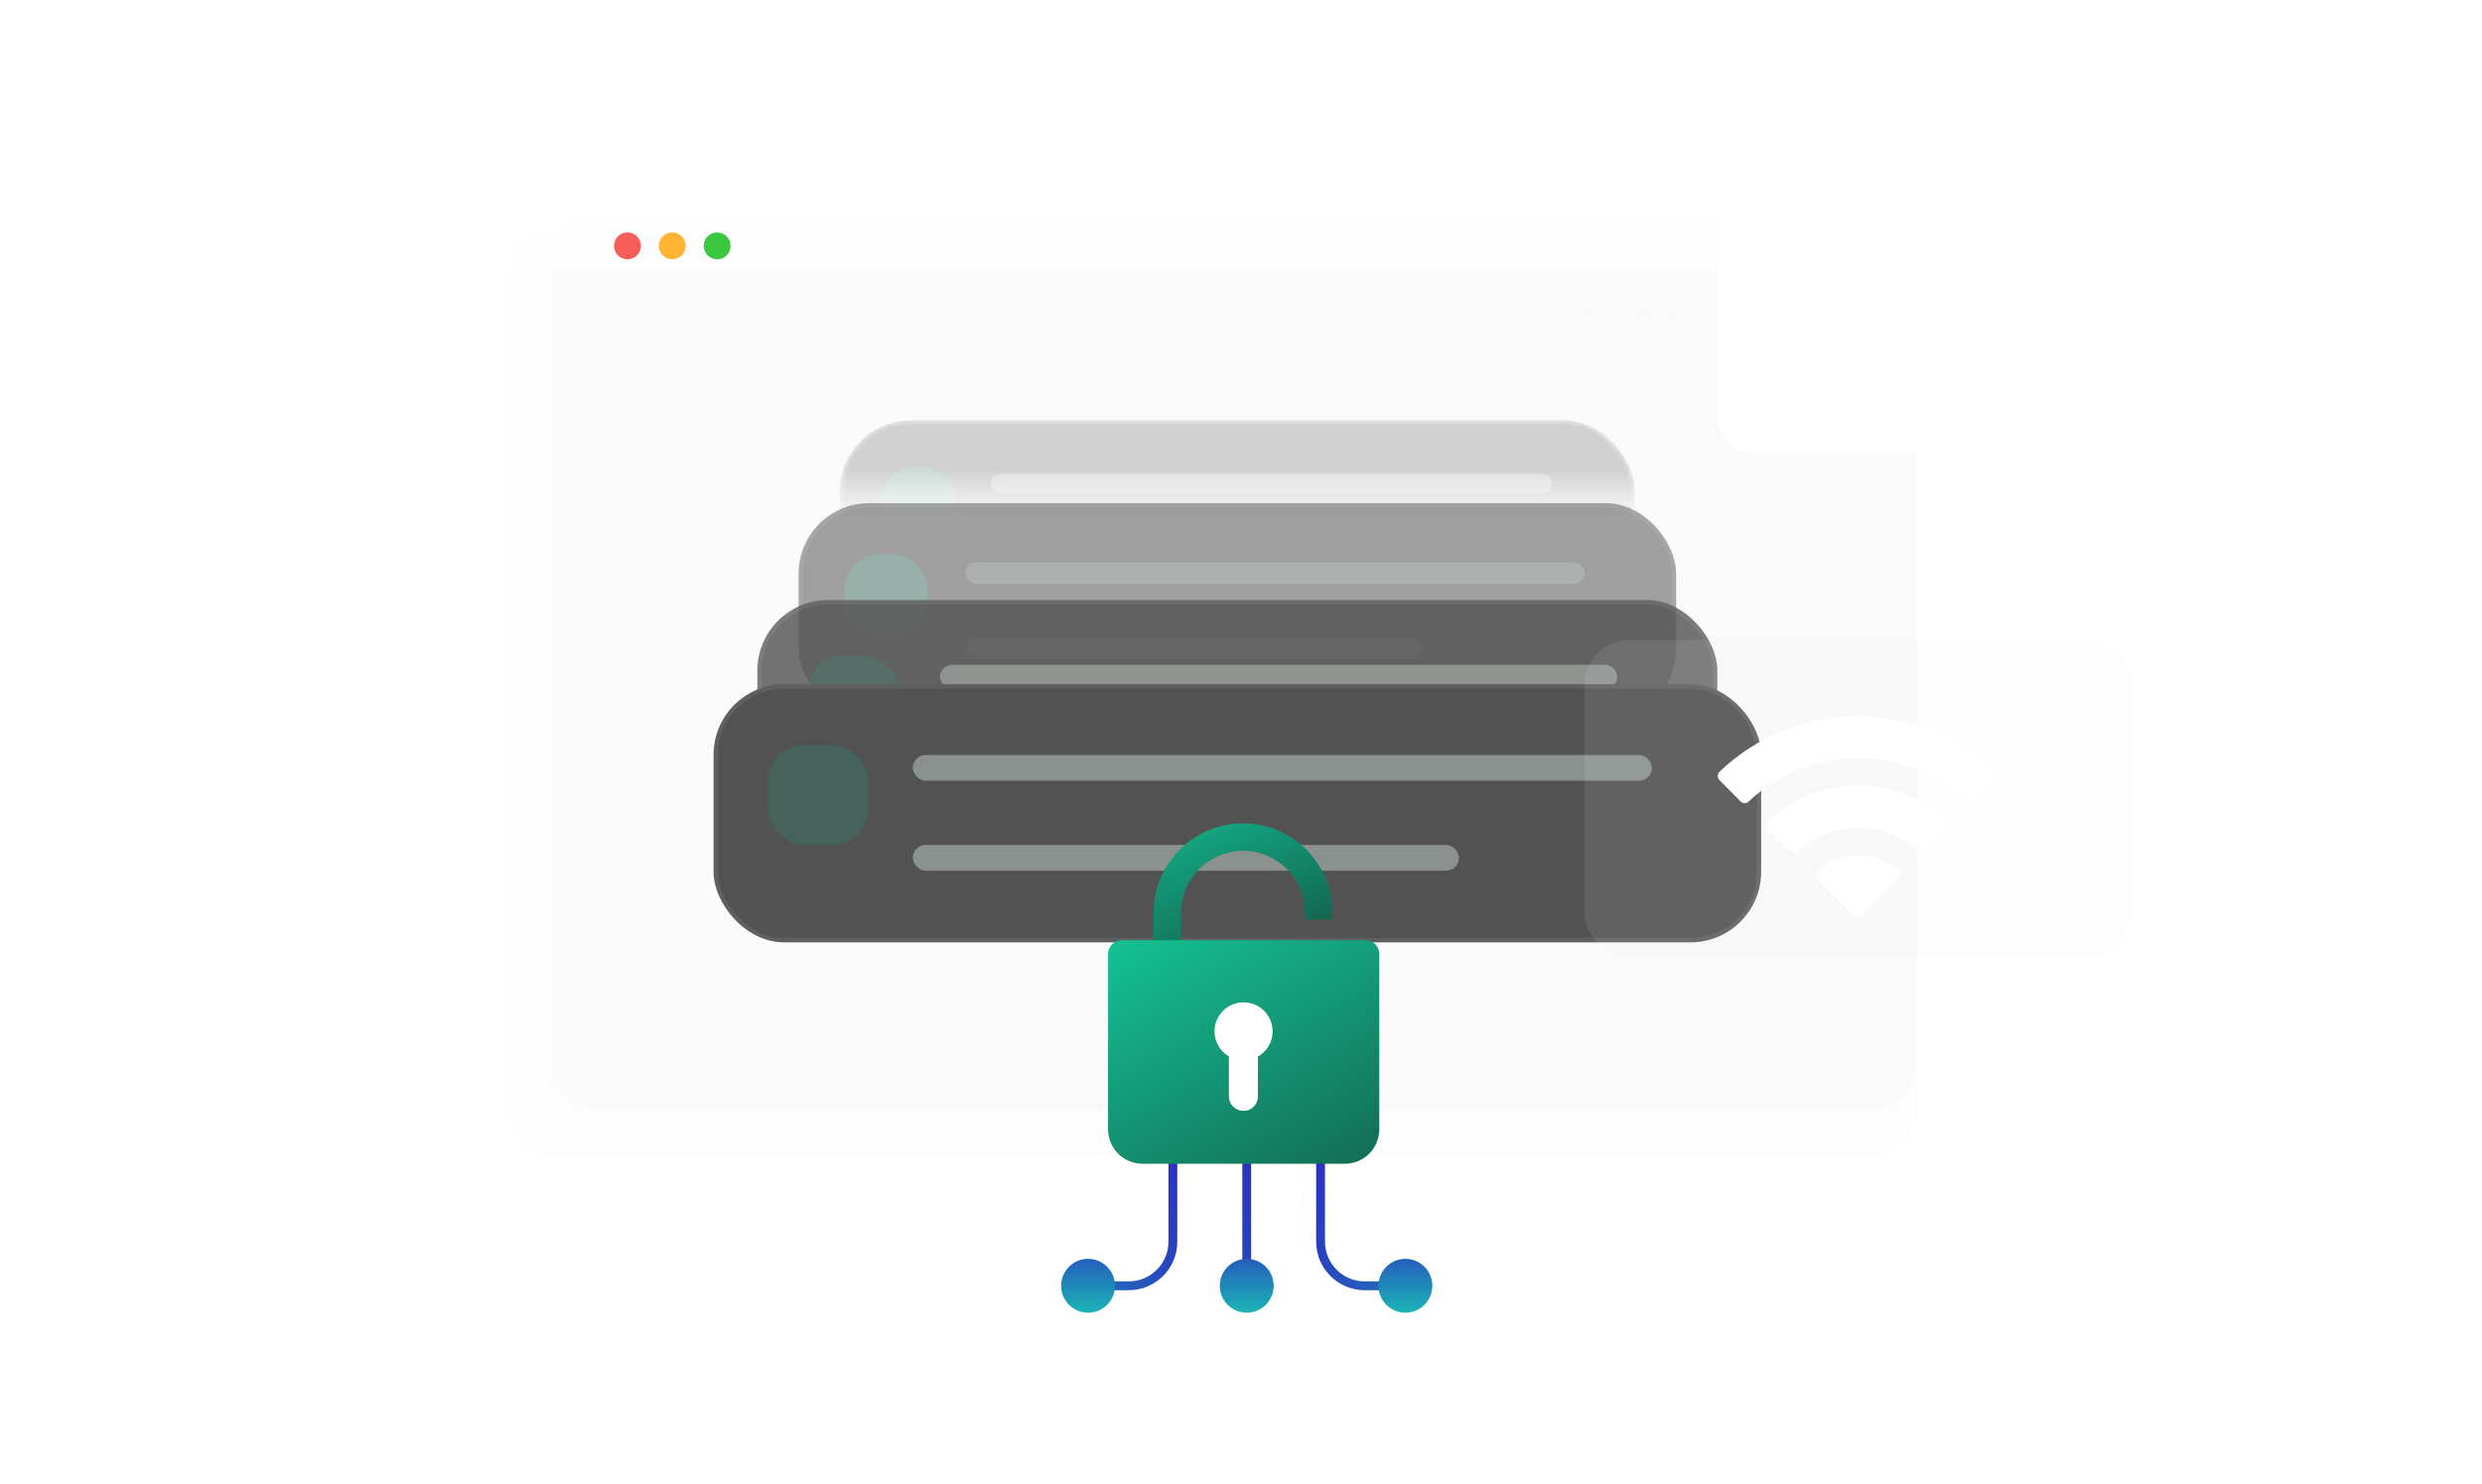 <svg width="562" height="336" viewBox="0 0 562 336" fill="none" xmlns="http://www.w3.org/2000/svg">
<rect x="124.869" y="48.539" width="309.24" height="202.695" rx="10" fill="#ECECEC" fill-opacity="0.16"/>
<rect x="115.341" y="52" width="318.769" height="209.625" rx="10" fill="#ECECEC" fill-opacity="0.1"/>
<path d="M124.48 58.242C124.48 52.719 128.958 48.242 134.48 48.242H423.791C429.314 48.242 433.791 52.719 433.791 58.242V61.275H124.48V58.242Z" fill="white" fill-opacity="0.55"/>
<circle cx="142.073" cy="55.679" r="3.046" fill="#F65F59"/>
<circle cx="152.227" cy="55.679" r="3.046" fill="#FFB436"/>
<circle cx="162.378" cy="55.679" r="3.046" fill="#3BC740"/>
<path d="M236.494 189.164V242.292V233.489" stroke="url(#paint0_linear_37640_10454)" stroke-opacity="0.16"/>
<g opacity="0.6">
<mask id="mask0_37640_10454" style="mask-type:alpha" maskUnits="userSpaceOnUse" x="190" y="95" width="181" height="45">
<rect x="190.165" y="95.203" width="180.022" height="44.005" rx="16" fill="url(#paint1_linear_37640_10454)"/>
</mask>
<g mask="url(#mask0_37640_10454)">
<g opacity="0.4">
<rect x="190.168" y="95.203" width="180.022" height="44.365" rx="16" fill="#4C4C4C"/>
<rect x="190.668" y="95.703" width="179.022" height="43.365" rx="15.5" stroke="#EFEFEF" stroke-opacity="0.08"/>
<g opacity="0.43">
<rect x="224.404" y="107.352" width="127.01" height="4.418" rx="2.209" fill="#DAE8E2"/>
<rect x="224.404" y="122.82" width="93.877" height="4.418" rx="2.209" fill="#DAE8E2"/>
</g>
<rect x="199.551" y="105.688" width="17.119" height="17.119" rx="8" fill="#15E7B0" fill-opacity="0.29"/>
</g>
</g>
</g>
<g opacity="0.54">
<rect x="180.829" y="113.938" width="198.691" height="48.966" rx="16" fill="#525252"/>
<rect x="181.329" y="114.438" width="197.691" height="47.966" rx="15.5" stroke="#EFEFEF" stroke-opacity="0.08"/>
<g opacity="0.2">
<rect x="218.617" y="127.344" width="140.181" height="4.876" rx="2.438" fill="#CCF9E6"/>
<rect x="218.617" y="144.414" width="103.612" height="4.876" rx="2.438" fill="#CCF9E6"/>
</g>
<rect x="191.186" y="125.523" width="18.894" height="18.894" rx="8" fill="#15E7B0" fill-opacity="0.21"/>
</g>
<g opacity="0.81">
<rect x="171.494" y="135.898" width="217.36" height="53.567" rx="16" fill="#525252"/>
<rect x="171.994" y="136.398" width="216.36" height="52.567" rx="15.5" stroke="#EFEFEF" stroke-opacity="0.08"/>
<g opacity="0.39">
<rect x="212.829" y="150.562" width="153.352" height="5.334" rx="2.667" fill="#E4F5EE"/>
<rect x="212.829" y="169.227" width="113.347" height="5.334" rx="2.667" fill="#E4F5EE"/>
</g>
<rect opacity="0.69" x="182.829" y="148.562" width="20.669" height="20.669" rx="8" fill="#14A680" fill-opacity="0.3"/>
</g>
<rect x="161.575" y="154.953" width="237.199" height="58.456" rx="16" fill="#525252"/>
<rect x="162.075" y="155.453" width="236.199" height="57.456" rx="15.5" stroke="#EFEFEF" stroke-opacity="0.08"/>
<g opacity="0.39">
<rect x="206.682" y="170.977" width="167.349" height="5.821" rx="2.91" fill="#E4F5EE"/>
<rect x="206.682" y="191.352" width="123.693" height="5.821" rx="2.91" fill="#E4F5EE"/>
</g>
<rect opacity="0.69" x="173.945" y="168.781" width="22.556" height="22.556" rx="8" fill="#14A680" fill-opacity="0.3"/>
<path d="M352.567 95.614V71.359H420.998" stroke="url(#paint2_linear_37640_10454)" stroke-opacity="0.06"/>
<path d="M265.574 254.578V281.19C265.574 286.713 261.097 291.19 255.574 291.19H246.372" stroke="url(#paint3_linear_37640_10454)" stroke-width="2"/>
<path d="M299.018 254.578V281.19C299.018 286.713 303.495 291.19 309.018 291.19H318.22" stroke="url(#paint4_linear_37640_10454)" stroke-width="2"/>
<path d="M282.296 291.19V254.578" stroke="url(#paint5_linear_37640_10454)" stroke-width="2"/>
<circle cx="246.372" cy="291.188" r="6.102" transform="rotate(-180 246.372 291.188)" fill="url(#paint6_linear_37640_10454)"/>
<circle cx="282.296" cy="291.188" r="6.102" transform="rotate(-180 282.296 291.188)" fill="url(#paint7_linear_37640_10454)"/>
<circle cx="318.22" cy="291.188" r="6.102" transform="rotate(-180 318.22 291.188)" fill="url(#paint8_linear_37640_10454)"/>
<g filter="url(#filter0_d_37640_10454)">
<path d="M301.716 211.217H295.496V209.725C295.496 207.882 295.133 206.056 294.428 204.353C293.722 202.651 292.688 201.103 291.385 199.8C290.082 198.497 288.534 197.463 286.831 196.757C285.129 196.052 283.303 195.689 281.46 195.689C279.617 195.689 277.792 196.052 276.089 196.757C274.386 197.463 272.839 198.497 271.535 199.8C270.232 201.103 269.198 202.651 268.493 204.353C267.788 206.056 267.424 207.882 267.424 209.725V251.306H261.204V209.725C261.204 204.353 263.338 199.2 267.137 195.402C270.936 191.603 276.088 189.469 281.46 189.469C286.832 189.469 291.985 191.603 295.783 195.402C299.582 199.2 301.716 204.353 301.716 209.725V211.217Z" fill="url(#paint9_linear_37640_10454)"/>
<path d="M250.894 219.036C250.896 218.213 251.224 217.424 251.806 216.842C252.388 216.26 253.176 215.932 253.999 215.93H309.209C310.032 215.932 310.82 216.26 311.402 216.842C311.984 217.424 312.312 218.213 312.315 219.036V258.767C312.31 260.828 311.49 262.803 310.034 264.261C308.577 265.719 306.602 266.542 304.541 266.548H258.667C256.606 266.542 254.631 265.719 253.175 264.261C251.718 262.803 250.898 260.828 250.894 258.767V219.036Z" fill="url(#paint10_linear_37640_10454)"/>
<path d="M281.579 243.14C285.21 243.14 288.153 240.196 288.153 236.566C288.153 232.935 285.21 229.992 281.579 229.992C277.949 229.992 275.005 232.935 275.005 236.566C275.005 240.196 277.949 243.14 281.579 243.14Z" fill="white"/>
<path d="M278.253 241.004C278.257 240.255 278.557 239.538 279.087 239.009C279.617 238.48 280.335 238.182 281.084 238.18H282.002C282.751 238.182 283.468 238.48 283.997 239.009C284.526 239.538 284.824 240.255 284.826 241.004V251.327C284.827 251.754 284.744 252.177 284.581 252.571C284.418 252.966 284.179 253.324 283.877 253.626C283.575 253.928 283.217 254.167 282.822 254.33C282.428 254.493 282.005 254.576 281.578 254.575C280.708 254.581 279.87 254.244 279.247 253.635C278.624 253.027 278.267 252.197 278.253 251.327V241.004Z" fill="white"/>
</g>
<g filter="url(#filter1_d_37640_10454)">
<rect x="388.854" y="38.773" width="59.73" height="59.73" rx="8" fill="white"/>
</g>
<rect x="358.782" y="144.992" width="123.792" height="71.948" rx="10" fill="#ECECEC" fill-opacity="0.1"/>
<g filter="url(#filter2_d_37640_10454)">
<path d="M420.678 167.65C420.678 167.65 420.678 167.65 420.678 167.65C429.884 167.65 438.737 171.187 445.409 177.529C445.912 178.02 446.718 178.016 447.212 177.517L452.015 172.669C452.138 172.544 452.236 172.395 452.303 172.232C452.369 172.07 452.403 171.895 452.402 171.719C452.4 171.543 452.365 171.369 452.296 171.207C452.227 171.045 452.128 170.898 452.002 170.774C443.574 162.697 432.352 158.188 420.678 158.188C409.004 158.188 397.782 162.697 389.354 170.774C389.229 170.898 389.129 171.045 389.06 171.207C388.992 171.369 388.956 171.543 388.955 171.719C388.953 171.895 388.987 172.07 389.053 172.232C389.12 172.395 389.218 172.544 389.342 172.669L394.144 177.517C394.643 178.016 395.444 178.02 395.947 177.529C402.619 171.187 411.473 167.651 420.678 167.65C420.678 167.65 420.678 167.65 420.678 167.65ZM420.678 183.416C420.678 183.419 420.68 183.42 420.682 183.42C425.741 183.421 430.616 185.299 434.363 188.696C434.607 188.929 434.932 189.057 435.269 189.052C435.606 189.048 435.928 188.911 436.166 188.672L440.96 183.819C441.085 183.694 441.184 183.544 441.252 183.38C441.319 183.216 441.352 183.04 441.351 182.862C441.349 182.685 441.313 182.509 441.243 182.346C441.173 182.183 441.071 182.036 440.943 181.912C435.439 176.793 428.201 173.947 420.684 173.947C413.167 173.947 405.929 176.793 400.425 181.912C400.298 182.036 400.196 182.183 400.126 182.346C400.056 182.509 400.019 182.685 400.018 182.862C400.016 183.04 400.05 183.216 400.117 183.38C400.184 183.544 400.283 183.694 400.409 183.819L405.203 188.667C405.441 188.906 405.763 189.042 406.1 189.046C406.437 189.05 406.763 188.921 407.006 188.688C410.751 185.296 415.622 183.416 420.674 183.412C420.676 183.412 420.678 183.414 420.678 183.416ZM429.899 194.986C429.9 194.986 429.901 194.986 429.902 194.985C430.028 194.86 430.128 194.711 430.194 194.547C430.261 194.383 430.294 194.206 430.29 194.028C430.286 193.85 430.246 193.675 430.172 193.513C430.098 193.352 429.991 193.207 429.859 193.088C427.293 190.917 424.04 189.725 420.678 189.725C417.316 189.725 414.063 190.917 411.497 193.088C411.365 193.207 411.259 193.352 411.185 193.514C411.112 193.676 411.072 193.851 411.068 194.029C411.065 194.207 411.098 194.383 411.165 194.548C411.232 194.713 411.332 194.862 411.459 194.986L419.76 203.361C419.88 203.483 420.024 203.579 420.182 203.645C420.34 203.711 420.509 203.745 420.68 203.745C420.851 203.745 421.021 203.711 421.179 203.645C421.337 203.579 421.48 203.483 421.6 203.361L429.895 194.988C429.896 194.987 429.897 194.986 429.899 194.986Z" fill="white"/>
</g>
<defs>
<filter id="filter0_d_37640_10454" x="246.194" y="181.769" width="70.821" height="86.478" filterUnits="userSpaceOnUse" color-interpolation-filters="sRGB">
<feFlood flood-opacity="0" result="BackgroundImageFix"/>
<feColorMatrix in="SourceAlpha" type="matrix" values="0 0 0 0 0 0 0 0 0 0 0 0 0 0 0 0 0 0 127 0" result="hardAlpha"/>
<feOffset dy="-3"/>
<feGaussianBlur stdDeviation="2.35"/>
<feComposite in2="hardAlpha" operator="out"/>
<feColorMatrix type="matrix" values="0 0 0 0 0.12 0 0 0 0 0.119 0 0 0 0 0.119 0 0 0 0.25 0"/>
<feBlend mode="normal" in2="BackgroundImageFix" result="effect1_dropShadow_37640_10454"/>
<feBlend mode="normal" in="SourceGraphic" in2="effect1_dropShadow_37640_10454" result="shape"/>
</filter>
<filter id="filter1_d_37640_10454" x="384.854" y="38.773" width="67.73" height="67.727" filterUnits="userSpaceOnUse" color-interpolation-filters="sRGB">
<feFlood flood-opacity="0" result="BackgroundImageFix"/>
<feColorMatrix in="SourceAlpha" type="matrix" values="0 0 0 0 0 0 0 0 0 0 0 0 0 0 0 0 0 0 127 0" result="hardAlpha"/>
<feOffset dy="4"/>
<feGaussianBlur stdDeviation="2"/>
<feComposite in2="hardAlpha" operator="out"/>
<feColorMatrix type="matrix" values="0 0 0 0 0 0 0 0 0 0 0 0 0 0 0 0 0 0 0.25 0"/>
<feBlend mode="normal" in2="BackgroundImageFix" result="effect1_dropShadow_37640_10454"/>
<feBlend mode="normal" in="SourceGraphic" in2="effect1_dropShadow_37640_10454" result="shape"/>
</filter>
<filter id="filter2_d_37640_10454" x="384.955" y="158.188" width="71.447" height="53.555" filterUnits="userSpaceOnUse" color-interpolation-filters="sRGB">
<feFlood flood-opacity="0" result="BackgroundImageFix"/>
<feColorMatrix in="SourceAlpha" type="matrix" values="0 0 0 0 0 0 0 0 0 0 0 0 0 0 0 0 0 0 127 0" result="hardAlpha"/>
<feOffset dy="4"/>
<feGaussianBlur stdDeviation="2"/>
<feComposite in2="hardAlpha" operator="out"/>
<feColorMatrix type="matrix" values="0 0 0 0 0 0 0 0 0 0 0 0 0 0 0 0 0 0 0.06 0"/>
<feBlend mode="normal" in2="BackgroundImageFix" result="effect1_dropShadow_37640_10454"/>
<feBlend mode="normal" in="SourceGraphic" in2="effect1_dropShadow_37640_10454" result="shape"/>
</filter>
<linearGradient id="paint0_linear_37640_10454" x1="236.994" y1="189.164" x2="236.994" y2="228.094" gradientUnits="userSpaceOnUse">
<stop stop-color="#F1F1F1"/>
<stop offset="1" stop-color="#F1F1F1" stop-opacity="0"/>
</linearGradient>
<linearGradient id="paint1_linear_37640_10454" x1="262.84" y1="106.185" x2="262.84" y2="116.99" gradientUnits="userSpaceOnUse">
<stop stop-color="#D9D9D9"/>
<stop offset="1" stop-color="#D9D9D9" stop-opacity="0"/>
</linearGradient>
<linearGradient id="paint2_linear_37640_10454" x1="430.61" y1="71.359" x2="361.371" y2="110.46" gradientUnits="userSpaceOnUse">
<stop stop-color="#EFEFEF" stop-opacity="0"/>
<stop offset="1" stop-color="#EFEFEF"/>
</linearGradient>
<linearGradient id="paint3_linear_37640_10454" x1="268.605" y1="261.522" x2="189.701" y2="289.122" gradientUnits="userSpaceOnUse">
<stop stop-color="#2B2BC1"/>
<stop offset="1" stop-color="#15E7B0"/>
</linearGradient>
<linearGradient id="paint4_linear_37640_10454" x1="295.988" y1="261.522" x2="374.891" y2="289.122" gradientUnits="userSpaceOnUse">
<stop stop-color="#2B2BC1"/>
<stop offset="1" stop-color="#15E7B0"/>
</linearGradient>
<linearGradient id="paint5_linear_37640_10454" x1="285.326" y1="261.522" x2="206.423" y2="289.122" gradientUnits="userSpaceOnUse">
<stop stop-color="#2B2BC1"/>
<stop offset="1" stop-color="#15E7B0"/>
</linearGradient>
<linearGradient id="paint6_linear_37640_10454" x1="246.372" y1="304.408" x2="246.372" y2="277.967" gradientUnits="userSpaceOnUse">
<stop stop-color="#2B2BC1"/>
<stop offset="1" stop-color="#15E7B0"/>
</linearGradient>
<linearGradient id="paint7_linear_37640_10454" x1="282.296" y1="304.408" x2="282.296" y2="277.967" gradientUnits="userSpaceOnUse">
<stop stop-color="#2B2BC1"/>
<stop offset="1" stop-color="#15E7B0"/>
</linearGradient>
<linearGradient id="paint8_linear_37640_10454" x1="318.22" y1="304.408" x2="318.22" y2="277.967" gradientUnits="userSpaceOnUse">
<stop stop-color="#2B2BC1"/>
<stop offset="1" stop-color="#15E7B0"/>
</linearGradient>
<linearGradient id="paint9_linear_37640_10454" x1="252.413" y1="164.019" x2="295.785" y2="260.012" gradientUnits="userSpaceOnUse">
<stop stop-color="#15E7B0"/>
<stop offset="1" stop-color="#111111"/>
</linearGradient>
<linearGradient id="paint10_linear_37640_10454" x1="248.297" y1="180.111" x2="338.935" y2="341.886" gradientUnits="userSpaceOnUse">
<stop stop-color="#15E7B0"/>
<stop offset="1" stop-color="#111111"/>
</linearGradient>
</defs>
</svg>